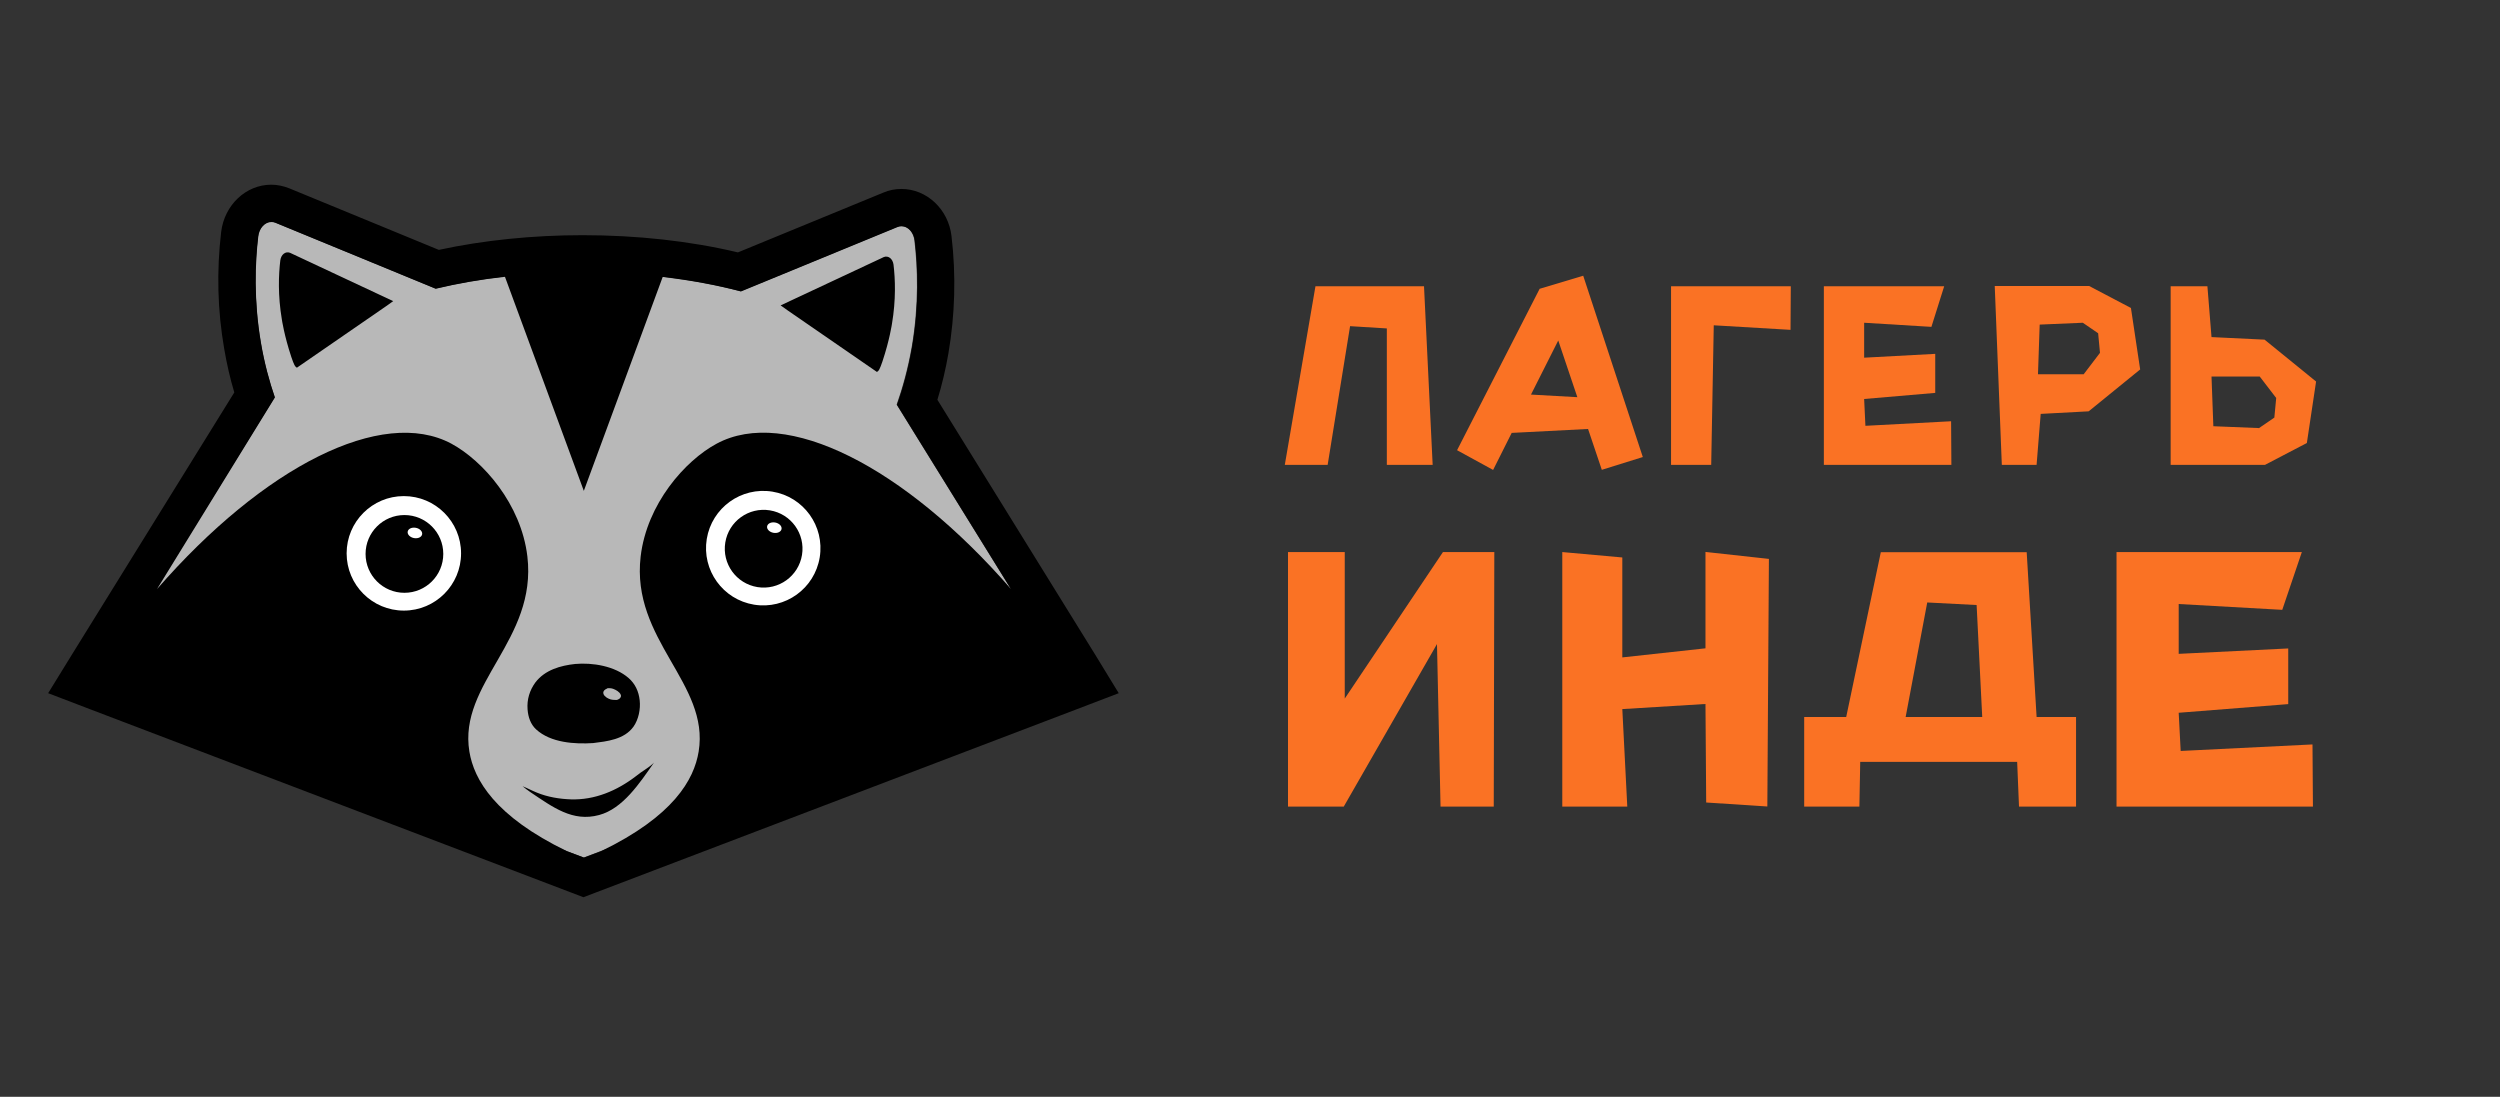 <?xml version="1.0" encoding="UTF-8"?> <svg xmlns="http://www.w3.org/2000/svg" width="2856" height="1253" viewBox="0 0 2856 1253" fill="none"><rect x="0" y="0" width="2856" height="1253" fill="#333333" stroke="none"/><path d="M1024.29 462.226C1030.91 443.444 1037.1 421.349 1041.51 396.381C1049.9 347.329 1048.14 304.684 1044.6 274.855C1043.28 262.924 1033.78 255.632 1024.95 259.167L846.065 332.746C793.283 318.825 731.226 310.871 665.635 310.871C605.123 310.871 547.704 317.721 497.572 329.652L314.492 254.306C305.658 250.55 296.162 258.063 294.837 269.994C291.303 299.823 289.537 342.468 297.929 391.52C301.904 414.941 307.646 435.932 313.83 453.829L117.94 770.238L666.739 979.703L1215.32 770.679L1024.29 462.226Z" fill="#B8B8B8"></path><path d="M891.78 348.877C931.091 330.537 970.401 311.977 1009.71 293.638C1014.79 291.649 1019.87 295.626 1020.75 302.255C1022.74 318.827 1023.62 342.469 1018.99 369.867C1018.99 369.867 1016.34 388.207 1008.17 412.733C1005.07 421.792 1003.97 423.78 1001.76 424.885L900.172 354.842C897.522 352.854 894.651 350.865 891.78 348.877Z" fill="black"></path><path d="M449.209 344.015C409.898 325.676 370.588 307.116 331.278 288.776C326.198 286.788 321.119 290.765 320.235 297.394C318.248 313.965 317.364 337.608 322.002 365.006C322.002 365.006 324.652 383.345 332.824 407.871C335.915 416.931 337.02 418.919 339.228 420.024L440.816 349.981C443.467 347.992 446.338 346.004 449.209 344.015Z" fill="black"></path><path d="M1251.31 748.143L1070.88 456.702C1076.19 439.468 1080.38 421.571 1083.47 403.673C1090.98 359.703 1092.31 314.628 1087.01 269.774C1083.47 239.061 1058.74 215.861 1029.81 215.861C1022.74 215.861 1015.67 217.187 1009.05 220.059L842.973 288.334C788.425 275.298 727.472 268.669 665.635 268.669C608.878 268.669 552.342 274.414 501.327 285.462L330.614 215.198C323.989 212.547 316.922 211 309.855 211C280.924 211 256.41 234.2 252.656 264.913C247.356 309.767 248.46 354.621 256.189 398.812C259.06 415.605 262.815 432.176 267.673 448.306L81.943 748.143L55 791.892L102.923 810.231L651.501 1019.26L666.518 1025L681.536 1019.26L1230.11 810.231L1278.04 791.892L1251.31 748.143ZM314.051 454.051C307.867 435.933 302.125 415.163 298.15 391.742C289.758 342.689 291.524 300.045 295.058 270.216C296.162 260.494 302.788 253.644 310.075 253.644C311.621 253.644 313.167 253.865 314.713 254.528L497.793 329.874C522.528 323.908 549.029 319.268 576.856 316.175L666.96 560.773L757.065 316.396C788.866 320.152 818.901 325.676 846.507 332.967L1025.39 259.389C1026.94 258.726 1028.48 258.505 1030.03 258.505C1037.32 258.505 1043.94 265.355 1045.05 275.077C1048.58 304.906 1050.35 347.55 1041.95 396.603C1037.54 421.571 1031.57 443.445 1024.73 462.447L1155.03 673.018C1032.9 532.711 897.743 464.215 818.68 506.859C782.462 526.303 738.956 575.798 731.888 635.676C720.625 731.129 810.951 780.623 798.142 858.621C792.842 890.88 769.211 932.42 686.615 972.413L667.181 979.704L647.747 972.413C565.151 932.42 541.52 890.659 536.22 858.621C523.411 780.623 613.737 731.129 602.474 635.676C595.407 575.798 551.679 526.303 515.682 506.859C436.619 464.436 301.462 532.711 179.335 673.018L314.051 454.051Z" fill="black"></path><path d="M747.127 871.214C730.564 894.856 711.571 923.801 684.408 931.093C654.152 939.268 631.847 922.255 606.008 905.02C602.916 902.811 599.824 900.601 596.953 898.17C602.474 900.38 607.775 903.252 613.296 905.462C625.663 910.544 639.134 912.754 652.164 913.195C679.328 914.079 704.725 903.473 726.81 886.46C732.773 881.378 741.606 876.959 747.127 871.214Z" fill="black"></path><path d="M461.354 697.545C497.457 697.545 526.724 668.263 526.724 632.142C526.724 596.021 497.457 566.739 461.354 566.739C425.251 566.739 395.984 596.021 395.984 632.142C395.984 668.263 425.251 697.545 461.354 697.545Z" fill="white"></path><path d="M462.016 677.217C486.532 677.217 506.406 657.333 506.406 632.805C506.406 608.277 486.532 588.393 462.016 588.393C437.5 588.393 417.626 608.277 417.626 632.805C417.626 657.333 437.5 677.217 462.016 677.217Z" fill="black"></path><path d="M482.237 610.435C482.865 607.2 479.685 603.862 475.136 602.978C470.586 602.094 466.389 603.999 465.761 607.233C465.133 610.468 468.312 613.806 472.862 614.69C477.412 615.575 481.609 613.669 482.237 610.435Z" fill="white"></path><path d="M936.453 636.691C942.237 601.036 918.037 567.441 882.401 561.654C846.765 555.866 813.186 580.078 807.402 615.732C801.617 651.386 825.817 684.982 861.453 690.769C897.09 696.557 930.668 672.345 936.453 636.691Z" fill="white"></path><path d="M916.203 633.97C920.131 609.759 903.698 586.946 879.499 583.016C855.3 579.086 832.498 595.527 828.57 619.738C824.642 643.949 841.075 666.762 865.274 670.692C889.473 674.622 912.275 658.181 916.203 633.97Z" fill="black"></path><path d="M892.836 604.406C893.464 601.172 890.285 597.833 885.735 596.949C881.185 596.065 876.988 597.971 876.36 601.205C875.732 604.44 878.912 607.778 883.461 608.662C888.011 609.546 892.208 607.641 892.836 604.406Z" fill="white"></path><path d="M657.022 758.529C676.677 756.761 702.295 760.738 718.196 774.658C725.484 781.066 729.68 789.683 730.784 800.068C731.889 810.232 729.459 821.943 723.717 830.118C713.117 844.922 693.241 846.911 677.561 848.899C656.801 850.225 629.196 848.678 612.412 833.212C606.228 827.467 603.357 819.291 602.695 810.453C601.811 798.963 605.124 788.578 611.528 779.74C622.571 765.157 640.68 760.296 657.022 758.529ZM704.725 799.626C706.491 798.963 708.258 798.301 709.142 796.312C709.583 795.428 709.583 794.544 709.142 793.66C707.817 790.346 703.62 788.137 700.749 787.032C698.541 786.148 696.553 786.148 694.345 786.148C692.578 787.032 690.37 787.916 689.486 789.904C689.045 791.009 689.045 791.893 689.486 792.998C690.811 796.091 694.566 798.08 697.437 798.963C699.866 799.626 702.295 799.626 704.725 799.626Z" fill="black"></path><path d="M1471.41 630.679H1536.24V798.059L1648.42 630.679H1707.11L1706.46 921.472H1645.67L1641.61 735.784L1535.1 921.472H1471.41V630.679Z" fill="#FA7224"></path><path d="M1858.99 921.472H1784.75V630.679L1853.33 636.846V751.021L1948.33 740.646V630.534L2020.8 638.491L2019.01 921.327L1949.15 916.781L1948.33 804.226L1853.33 810.055L1859.01 921.472H1858.99Z" fill="#FA7224"></path><path d="M2124.18 921.472H2061.11V819.124H2109.1L2148.64 630.824H2315.29L2326.62 819.124H2371.68V921.472H2306.51L2304.41 870.395H2125.12L2124.16 921.472H2124.18ZM2177 819.124H2264.5L2258.09 691.188L2201.68 688.262L2177 819.124Z" fill="#FA7224"></path><path d="M2417.92 921.472V630.679H2629.62L2607.26 696.678L2488.94 690.027V746.957L2614.08 740.79V804.371L2488.94 814.262L2491.21 857.891L2641.8 850.442L2642.29 921.472H2417.95H2417.92Z" fill="#FA7224"></path><path d="M1467.76 531.039L1502.78 327.02H1626.79L1636.67 531.039H1584.32V375.195L1542.33 372.607L1516.71 531.063H1467.76V531.039Z" fill="#FA7224"></path><path d="M1664.55 514.328L1758.89 329.922L1808.66 315L1876.75 522.115L1829.91 536.722L1780.14 388.98L1749 450.771L1803.8 453.842L1815.31 489.998L1726.96 494.545L1705.73 536.867L1664.57 514.328H1664.55Z" fill="#FA7224"></path><path d="M1909 531.039V327.02H2045.81L2045.5 376.815L1957.8 371.615L1954.88 531.039H1909Z" fill="#FA7224"></path><path d="M2083.57 531.039V327.02H2221.04L2206.44 373.405L2129.6 368.713V408.618L2210.81 404.24V448.836L2129.6 455.801L2131.05 486.443L2228.94 481.243L2229.26 531.039H2083.52H2083.57Z" fill="#FA7224"></path><path d="M2278.76 326.705H2386.57L2434.38 351.832L2444.92 422.064L2386.09 469.901L2331.29 472.827L2326.6 531.039H2286.88L2278.79 326.681L2278.76 326.705ZM2328.19 427.578H2380.38L2399.02 403.079L2396.92 380.709L2379.42 368.713L2330.13 370.817L2328.19 427.578Z" fill="#FA7224"></path><path d="M2587.56 531.039H2479.75V327.02H2521.74L2526.43 385.086L2587.05 388.013L2645.89 435.849L2635.35 506.081L2587.54 531.063L2587.56 531.039ZM2581.54 430.166H2526.43L2528.53 486.927L2580.72 489.031L2598.22 477.035L2600.33 454.665L2581.52 430.166H2581.54Z" fill="#FA7224"></path></svg> 